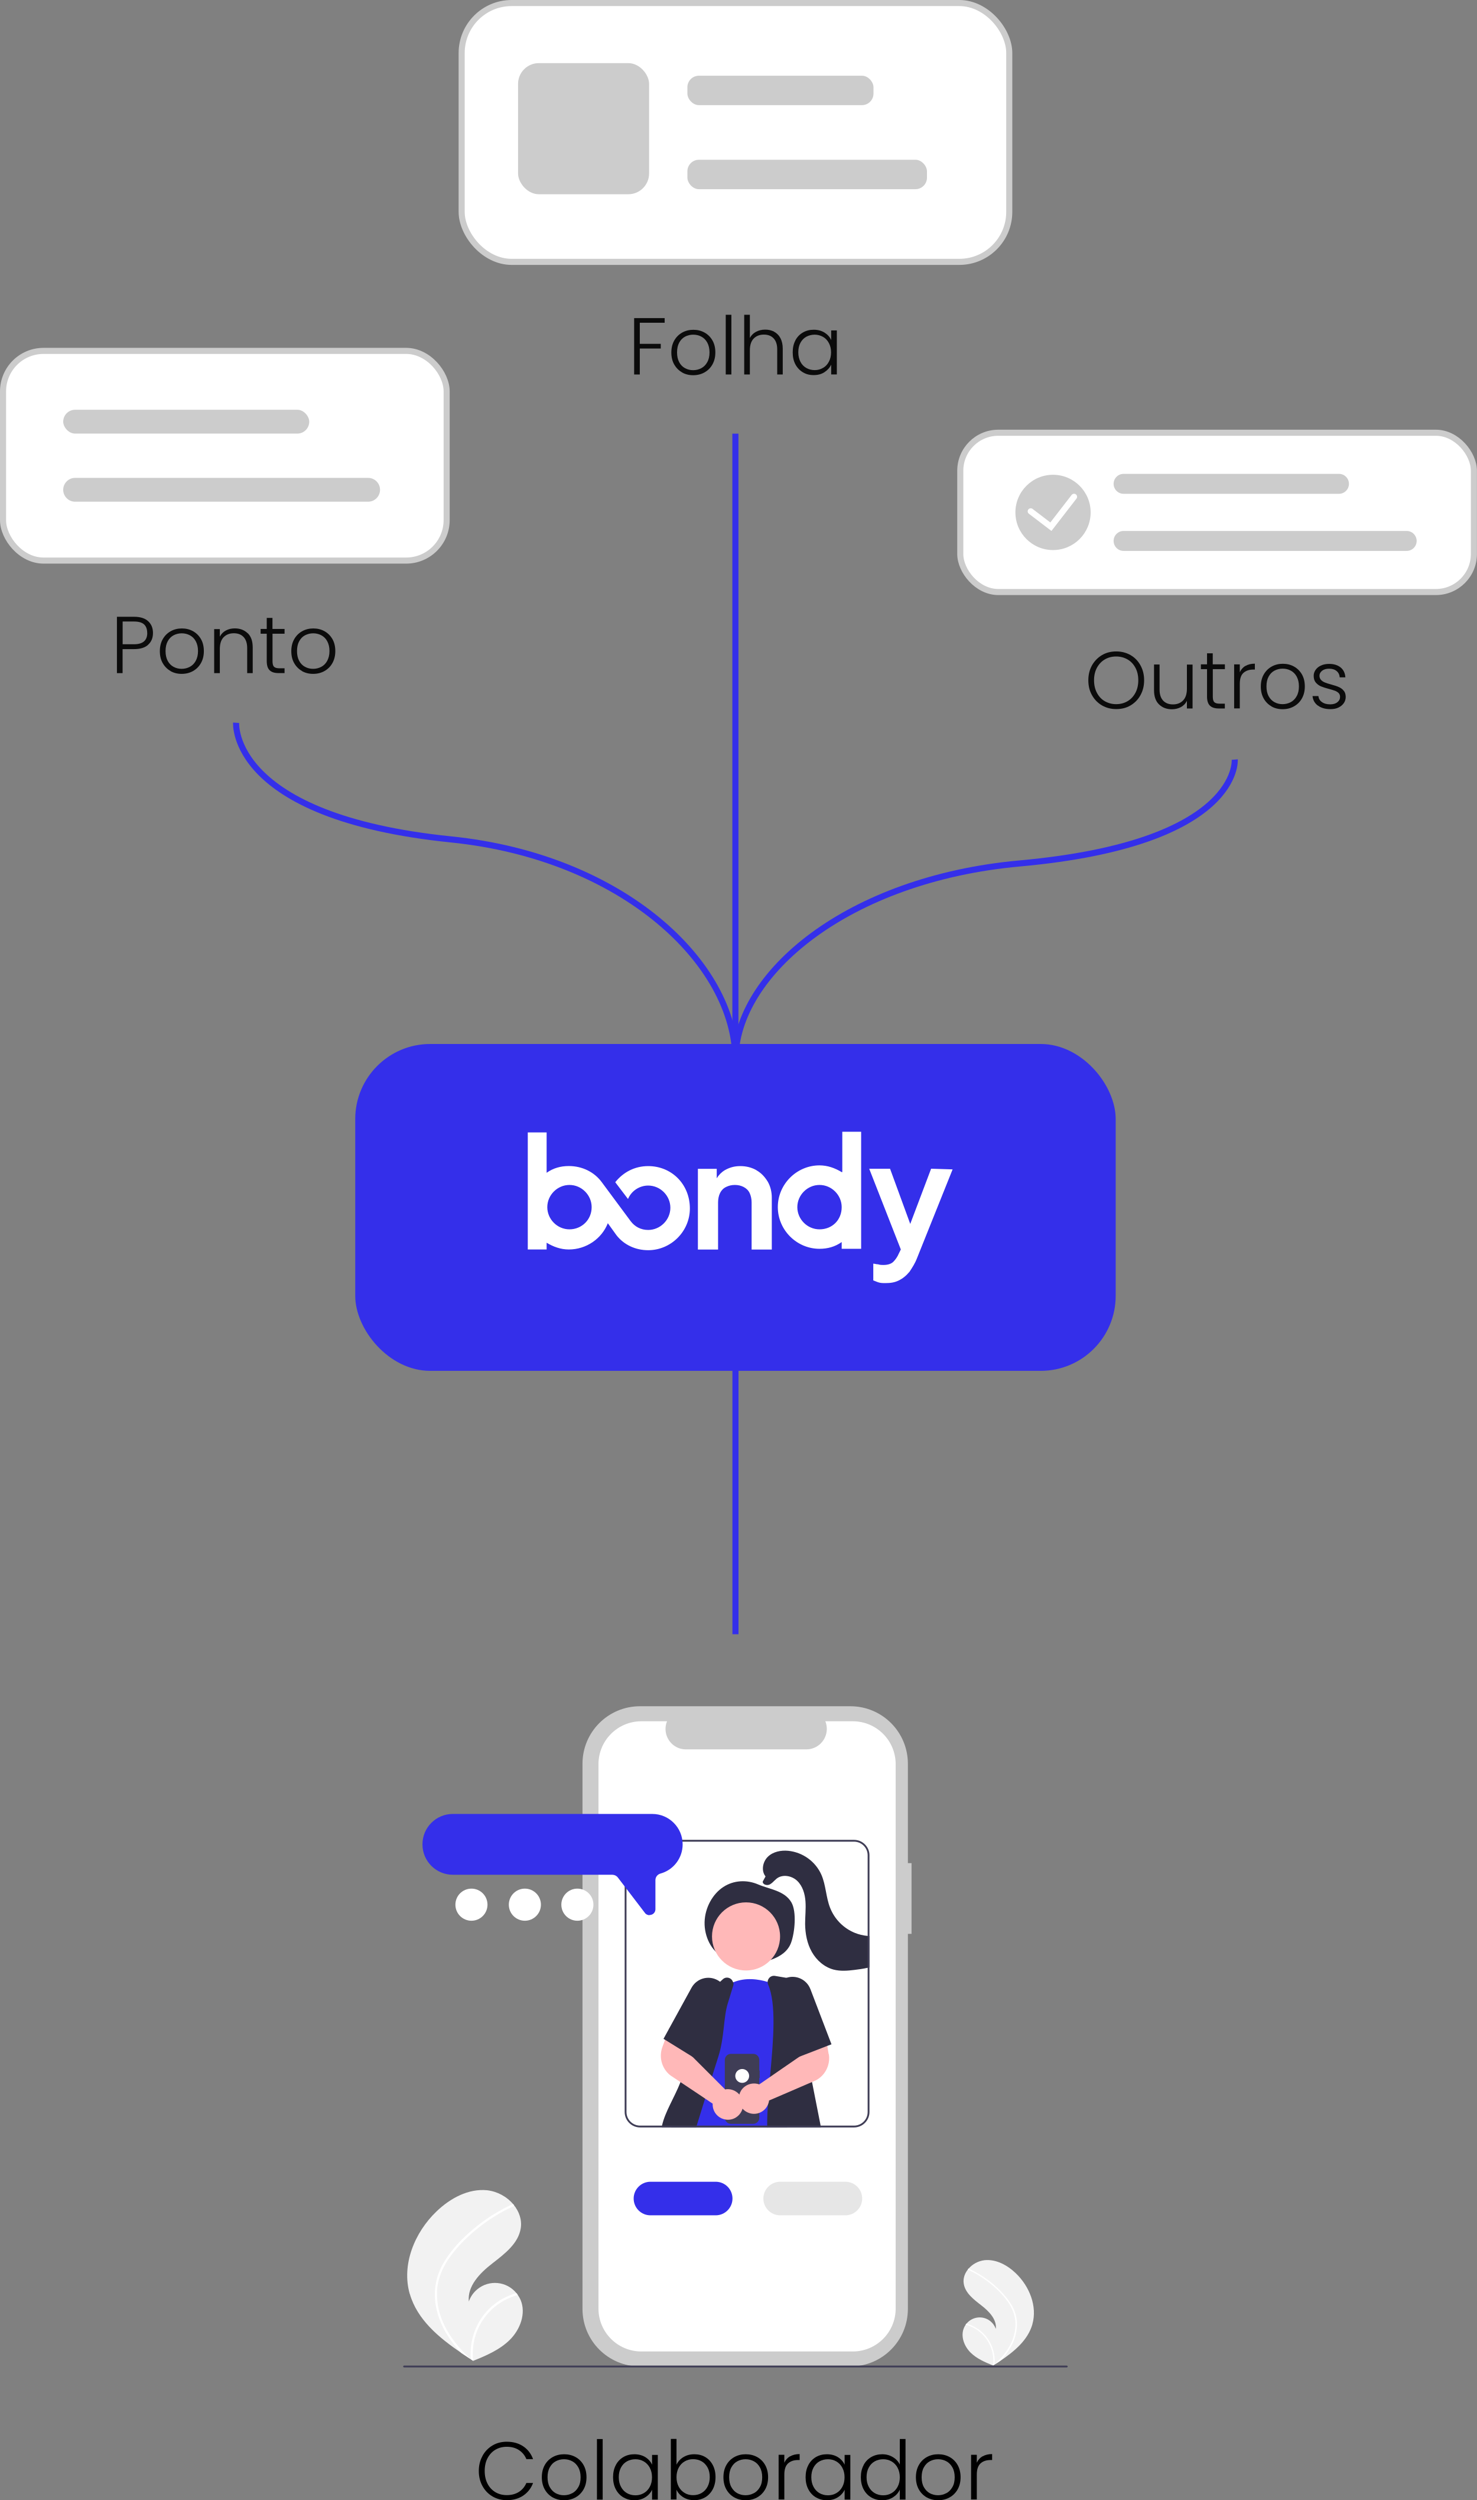 <svg xmlns="http://www.w3.org/2000/svg" id="Camada_2" viewBox="0 0 243.02 411.13"><rect x="0" y="0" width="243.02" height="411.13" fill="#808080" stroke="none"/><defs><style>.cls-1{fill:#e6e6e6;}.cls-1,.cls-2,.cls-3,.cls-4,.cls-5,.cls-6,.cls-7,.cls-8,.cls-9,.cls-10{stroke-width:0px;}.cls-11{stroke:#fff;stroke-linecap:round;}.cls-11,.cls-12{fill:none;}.cls-11,.cls-12,.cls-13{stroke-miterlimit:10;}.cls-3{fill:#ccc;}.cls-12{stroke:#342fea;}.cls-4,.cls-13{fill:#fff;}.cls-5{fill:#3f3d56;}.cls-6{fill:#342fea;}.cls-7{fill:#0b0b0b;}.cls-13{stroke:#ccc;}.cls-8{fill:#ffb8b8;}.cls-9{fill:#f2f2f2;}.cls-10{fill:#2f2e41;}</style></defs><g id="Camada_2-2"><g id="line1"><line class="cls-12" x1="121.01" y1="268.73" x2="121.01" y2="222.35"></line></g><g id="lines"><line class="cls-12" x1="121" y1="187.15" x2="121" y2="71.31"></line><path class="cls-12" d="m38.85,118.85s-1.14,15.47,35.36,19.18c28.35,2.88,46.79,20.43,46.79,36.27"></path><path class="cls-12" d="m203.16,124.9s1.14,13.78-35.36,17.08c-28.35,2.56-46.79,18.19-46.79,32.31"></path></g><g id="logo"><rect class="cls-6" x="58.45" y="171.67" width="125.12" height="53.75" rx="12.34" ry="12.34"></rect><path class="cls-4" d="m106.65,191.75c-2.21,0-4.09.99-5.42,2.65l2.1,2.76c.55-1.33,1.88-2.21,3.32-2.21,2,0,3.65,1.66,3.65,3.65s-1.66,3.65-3.65,3.65c-1.22,0-2.21-.55-2.88-1.44l-4.76-6.42c-1.22-1.66-3.2-2.65-5.42-2.65-1.33,0-2.55.33-3.65,1.11v-6.64h-3.1v19.25h3.1v-1.11c1.11.67,2.32,1.11,3.65,1.11,2.88,0,5.42-1.77,6.42-4.32,0,0,1.11,1.55,1.44,2,1.22,1.55,3.1,2.44,5.2,2.44,3.76,0,6.86-3.1,6.86-6.86,0-3.98-2.99-6.97-6.86-6.97m-12.95,10.4c-2,0-3.65-1.66-3.65-3.65s1.66-3.65,3.65-3.65,3.65,1.66,3.65,3.65c0,2.1-1.66,3.65-3.65,3.65m30.76-9.73c-.78-.44-1.66-.67-2.65-.67s-1.77.23-2.55.67c-.55.33-.99.78-1.33,1.33v-1.55h-3.1v13.27h3.32v-7.75c0-.55.11-1.11.33-1.55s.55-.78.99-.99.88-.33,1.44-.33.99.11,1.44.33c.44.23.78.55.99.99s.33.99.33,1.55v7.75h3.32v-8.52c0-.99-.23-1.88-.67-2.65-.55-.88-1.11-1.44-1.88-1.88m28.76-.23l-3.43,9.07-3.32-9.07h-3.43l5.2,13.27-.33.67c-.23.55-.55.99-.88,1.33s-.88.55-1.66.55c-.23,0-.55,0-.88-.11-.33,0-.55-.11-.78-.11v2.76c.33.11.55.23.88.33s.67.11,1.11.11c.88,0,1.55-.11,2.21-.44.67-.33,1.22-.78,1.77-1.44.44-.67.88-1.33,1.22-2.21l5.86-14.61-3.54-.11h0Zm-14.71.55c-1.11-.67-2.32-1.11-3.65-1.11-3.76,0-6.86,3.1-6.86,6.86s3.1,6.86,6.86,6.86c1.33,0,2.55-.33,3.65-1.11v1.11h3.2v-19.25h-3.1v6.64h-.11Zm-3.65,9.41c-2,0-3.65-1.66-3.65-3.65s1.66-3.65,3.65-3.65,3.65,1.66,3.65,3.65c0,2.1-1.55,3.65-3.65,3.65"></path></g><g id="folha"><path class="cls-7" d="m109.36,52.3v.77h-4.09v3.47h3.45v.77h-3.45v4.27h-.93v-9.27h5.02Z"></path><path class="cls-7" d="m112.22,61.23c-.54-.31-.97-.74-1.29-1.3s-.47-1.22-.47-1.97.16-1.41.48-1.97.75-.99,1.3-1.3,1.16-.46,1.84-.46,1.3.15,1.85.46.98.74,1.3,1.3.47,1.22.47,1.97-.16,1.4-.48,1.97-.76,1-1.31,1.31c-.56.31-1.17.46-1.86.46s-1.29-.15-1.84-.46h0Zm3.16-.68c.41-.22.74-.54.98-.98.25-.43.38-.97.38-1.62s-.13-1.17-.37-1.62c-.24-.44-.58-.77-.98-.98s-.85-.32-1.33-.32-.92.11-1.33.32c-.41.22-.73.54-.97.98-.24.43-.36.97-.36,1.62s.12,1.17.36,1.62.57.77.97.98c.41.22.84.32,1.32.32s.92-.11,1.33-.32h0Z"></path><path class="cls-7" d="m120.34,51.76v9.82h-.93v-9.82s.93,0,.93,0Z"></path><path class="cls-7" d="m127.37,54.55c.43.23.79.58,1.04,1.06.25.47.38,1.05.38,1.73v4.24h-.91v-4.13c0-.79-.2-1.39-.59-1.81-.4-.42-.93-.62-1.62-.62s-1.25.23-1.67.66c-.42.44-.62,1.09-.62,1.95v3.95h-.93v-9.82h.93v3.81c.23-.43.57-.77,1.01-1.01.44-.23.95-.36,1.51-.36s1.04.12,1.48.34h0Z"></path><path class="cls-7" d="m130.86,55.98c.3-.56.7-.99,1.24-1.3.52-.31,1.12-.46,1.79-.46s1.28.16,1.79.48c.5.32.86.72,1.08,1.22v-1.59h.93v7.24h-.93v-1.61c-.23.5-.6.9-1.09,1.23s-1.09.49-1.79.49-1.25-.15-1.77-.46c-.52-.31-.94-.75-1.24-1.31s-.44-1.22-.44-1.97.14-1.4.44-1.96h0Zm5.52.43c-.23-.44-.56-.79-.97-1.02-.42-.23-.87-.36-1.36-.36s-.97.12-1.38.34-.73.56-.97,1-.35.96-.35,1.56.12,1.11.35,1.56.56.79.97,1.02c.41.23.87.35,1.38.35s.95-.12,1.36-.36c.42-.23.74-.58.97-1.02.24-.44.36-.96.36-1.54s-.12-1.09-.36-1.53Z"></path><rect class="cls-13" x="75.96" y=".5" width="90.1" height="42.56" rx="8.22" ry="8.22"></rect><rect class="cls-3" x="113.1" y="12.45" width="30.62" height="4.84" rx="1.9" ry="1.9"></rect><rect class="cls-3" x="113.1" y="26.27" width="39.42" height="4.84" rx="1.9" ry="1.9"></rect><rect class="cls-3" x="85.24" y="10.38" width="21.56" height="21.56" rx="3.42" ry="3.42"></rect></g><g id="ponto"><rect class="cls-13" x=".5" y="57.7" width="72.99" height="34.48" rx="6.66" ry="6.66"></rect><rect class="cls-3" x="10.4" y="67.38" width="40.48" height="3.92" rx="1.96" ry="1.96"></rect><path class="cls-3" d="m12.36,78.58h48.21c1.08,0,1.96.88,1.96,1.96h0c0,1.08-.88,1.96-1.96,1.96H12.36c-1.08,0-1.96-.88-1.96-1.96h0c0-1.08.88-1.96,1.96-1.96Z"></path><path class="cls-7" d="m24.39,106.01c-.52.49-1.3.73-2.35.73h-1.87v3.95h-.93v-9.27h2.8c1.04,0,1.81.24,2.34.73s.79,1.13.79,1.94-.26,1.44-.79,1.92h0Zm-.17-1.92c0-.62-.17-1.09-.51-1.41s-.89-.48-1.66-.48h-1.87v3.74h1.87c1.45,0,2.18-.62,2.18-1.86h0Z"></path><path class="cls-7" d="m28.06,110.34c-.54-.31-.97-.74-1.29-1.3s-.47-1.22-.47-1.97.16-1.41.48-1.97.75-.99,1.3-1.3c.55-.31,1.16-.46,1.84-.46s1.3.15,1.85.46c.55.31.98.74,1.3,1.3s.47,1.22.47,1.97-.16,1.4-.48,1.97-.76,1-1.31,1.31c-.56.31-1.17.46-1.86.46s-1.29-.15-1.84-.46h0Zm3.16-.68c.41-.22.74-.54.98-.98s.38-.97.38-1.62-.13-1.17-.37-1.62-.58-.77-.98-.98-.85-.32-1.33-.32-.92.11-1.33.32c-.41.22-.73.54-.97.98-.24.43-.36.97-.36,1.62s.12,1.17.36,1.62.57.77.97.98c.41.22.84.32,1.32.32s.92-.11,1.33-.32h0Z"></path><path class="cls-7" d="m40.76,104.12c.55.53.82,1.31.82,2.33v4.24h-.91v-4.13c0-.79-.2-1.39-.59-1.81-.4-.42-.93-.62-1.62-.62s-1.25.23-1.67.66-.62,1.09-.62,1.95v3.95h-.93v-7.24h.93v1.24c.23-.44.56-.78.99-1.01s.92-.35,1.47-.35c.87,0,1.57.27,2.12.8h0Z"></path><path class="cls-7" d="m44.84,104.23v4.5c0,.44.08.75.25.91.17.17.46.25.88.25h.85v.79h-.99c-.66,0-1.14-.15-1.46-.46-.32-.31-.48-.8-.48-1.51v-4.5h-1.01v-.79h1.01v-1.81h.94v1.81h1.99v.79h-1.99,0Z"></path><path class="cls-7" d="m49.69,110.34c-.54-.31-.97-.74-1.29-1.3s-.47-1.22-.47-1.97.16-1.41.48-1.97.75-.99,1.3-1.3c.55-.31,1.16-.46,1.84-.46s1.3.15,1.85.46c.55.31.98.74,1.3,1.3s.47,1.22.47,1.97-.16,1.4-.48,1.97-.76,1-1.31,1.31c-.56.31-1.17.46-1.86.46s-1.29-.15-1.84-.46h0Zm3.16-.68c.41-.22.74-.54.98-.98s.38-.97.38-1.62-.13-1.17-.37-1.62-.58-.77-.98-.98-.85-.32-1.33-.32-.92.11-1.33.32-.73.54-.97.98c-.24.43-.36.97-.36,1.62s.12,1.17.36,1.62.57.77.97.98c.41.22.84.32,1.32.32s.92-.11,1.33-.32h0Z"></path></g><g id="outros"><path class="cls-7" d="m181.32,116c-.7-.41-1.25-.97-1.65-1.69-.41-.72-.6-1.53-.6-2.45s.2-1.72.6-2.45c.41-.72.96-1.28,1.65-1.69.7-.41,1.48-.6,2.34-.6s1.65.2,2.35.6,1.25.97,1.64,1.69c.4.72.6,1.53.6,2.45s-.2,1.72-.6,2.45-.95,1.28-1.64,1.69-1.48.6-2.35.6-1.63-.2-2.34-.6Zm4.19-.69c.55-.32.98-.78,1.3-1.37s.48-1.29.48-2.08-.16-1.48-.48-2.07-.75-1.05-1.3-1.36-1.16-.48-1.86-.48-1.31.16-1.86.48-.98.78-1.3,1.36c-.32.6-.48,1.28-.48,2.07s.16,1.48.48,2.08.75,1.06,1.3,1.37,1.16.48,1.86.48,1.31-.16,1.86-.48Z"></path><path class="cls-7" d="m196.22,109.26v7.24h-.93v-1.27c-.21.45-.54.79-.98,1.04-.44.23-.94.36-1.49.36-.87,0-1.57-.27-2.12-.8s-.82-1.31-.82-2.33v-4.23h.91v4.13c0,.79.2,1.39.59,1.81.4.42.93.62,1.62.62s1.25-.22,1.67-.66c.42-.44.62-1.09.62-1.95v-3.94h.94Z"></path><path class="cls-7" d="m199.55,110.05v4.5c0,.44.08.75.25.91.17.17.46.25.88.25h.85v.79h-.99c-.66,0-1.14-.15-1.46-.46-.32-.31-.48-.8-.48-1.51v-4.5h-1.01v-.79h1.01v-1.81h.94v1.81h2v.79h-2,0Z"></path><path class="cls-7" d="m204.93,109.5c.42-.24.94-.37,1.54-.37v.97h-.25c-.67,0-1.21.18-1.62.54-.41.36-.61.97-.61,1.81v4.04h-.93v-7.24h.93v1.29c.21-.45.51-.8.94-1.05h0Z"></path><path class="cls-7" d="m209.2,116.15c-.54-.31-.97-.74-1.28-1.3-.32-.56-.47-1.22-.47-1.97s.16-1.41.48-1.97.75-.99,1.3-1.3,1.16-.46,1.84-.46,1.3.15,1.85.46c.55.31.98.74,1.3,1.3s.47,1.22.47,1.97-.16,1.4-.48,1.97-.76,1-1.32,1.31c-.56.31-1.17.46-1.86.46s-1.29-.15-1.84-.46h0Zm3.16-.68c.41-.22.74-.54.98-.98.25-.43.38-.97.38-1.62s-.13-1.17-.37-1.62c-.24-.44-.58-.77-.98-.98-.41-.22-.85-.32-1.33-.32s-.92.11-1.33.32-.73.54-.97.98c-.24.43-.36.97-.36,1.62s.12,1.17.36,1.62c.24.43.57.77.97.98.41.22.84.32,1.32.32s.92-.11,1.33-.32h0Z"></path><path class="cls-7" d="m216.84,116.03c-.52-.39-.82-.91-.88-1.57h.96c.05.41.23.74.58.98.34.25.79.38,1.37.38.51,0,.9-.12,1.19-.36.29-.23.43-.53.43-.88,0-.24-.08-.45-.23-.61-.16-.16-.36-.29-.6-.38-.24-.09-.57-.19-.98-.3-.54-.14-.97-.28-1.32-.42-.33-.14-.62-.35-.86-.63s-.35-.65-.35-1.12c0-.35.11-.68.32-.98.22-.3.51-.54.9-.71.39-.18.83-.26,1.33-.26.78,0,1.41.2,1.89.59.48.4.73.94.77,1.62h-.93c-.03-.42-.19-.77-.5-1.03s-.72-.39-1.25-.39c-.47,0-.85.11-1.14.33-.29.23-.44.5-.44.82,0,.28.09.51.26.7.17.18.39.32.64.42s.6.22,1.04.33c.52.14.94.28,1.25.42s.58.32.79.59c.23.25.33.6.34,1.02,0,.39-.11.74-.32,1.04-.22.31-.51.54-.88.72s-.82.26-1.32.26c-.83,0-1.51-.19-2.04-.58h0Z"></path><rect class="cls-13" x="158" y="71.16" width="84.51" height="26.19" rx="6.25" ry="6.25"></rect><path class="cls-3" d="m184.87,77.92h35.44c.91,0,1.64.74,1.64,1.64h0c0,.91-.74,1.64-1.64,1.64h-35.44c-.91,0-1.64-.74-1.64-1.64h0c0-.91.74-1.64,1.64-1.64Z"></path><path class="cls-3" d="m184.87,87.31h46.58c.91,0,1.64.74,1.64,1.64h0c0,.91-.74,1.64-1.64,1.64h-46.58c-.91,0-1.64-.74-1.64-1.64h0c0-.91.74-1.64,1.64-1.64Z"></path><circle class="cls-3" cx="173.26" cy="84.26" r="6.19"></circle><polyline class="cls-11" points="169.59 84.08 172.91 86.61 176.72 81.69"></polyline></g><g id="colaborador"><path class="cls-9" d="m169.87,382.19c-.75,2.62-2.95,4.44-5.24,6-.32.22-.64.43-.97.63h0s-.03.02-.05.03c-.06.05-.14.08-.2.13l.04.02s.04.02,0,0c0,0-.03,0-.04-.02-1.34-.54-2.69-1.12-3.71-2.12-1.06-1.05-1.68-2.69-1.1-4.06.07-.18.17-.35.28-.51.05-.06.1-.13.14-.19.98-1.2,2.75-1.38,3.95-.4.4.32.7.76.88,1.25.17-1.57-1.13-2.89-2.37-3.85-1.25-.97-2.66-2.02-2.91-3.58-.14-.87.17-1.71.72-2.38.02-.02.04-.05.05-.06.67-.79,1.62-1.29,2.64-1.42,1.91-.2,3.76.81,5.15,2.14,2.24,2.14,3.58,5.43,2.73,8.4h0Z"></path><path class="cls-4" d="m166.28,378.76c.37.57.65,1.19.84,1.84.16.59.23,1.18.21,1.79-.05,1.25-.4,2.46-1.02,3.53-.46.82-1.03,1.58-1.69,2.25-.32.22-.64.43-.97.63h0s-.03.02-.05.03c-.06.05-.14.08-.2.13,0,0,.07.04.04.02,0,0-.03,0-.04-.02.24-1.99-.5-3.97-1.98-5.32-.73-.65-1.61-1.13-2.55-1.37.05-.06.1-.13.14-.19.37.1.72.23,1.07.41,1.23.59,2.23,1.55,2.86,2.76.57,1.09.81,2.32.7,3.55.05-.05.11-.1.16-.15,1.01-.95,1.91-2.03,2.52-3.28.53-1.06.79-2.23.76-3.42-.05-1.29-.56-2.48-1.31-3.53-.81-1.11-1.78-2.1-2.86-2.95-1.09-.88-2.29-1.62-3.57-2.2-.06-.03-.09-.1-.06-.16,0-.03.03-.05.05-.06.03,0,.05,0,.08,0,.15.07.32.14.47.23,1.29.64,2.49,1.44,3.59,2.37,1.06.9,2.05,1.93,2.8,3.11v.04Z"></path><path class="cls-9" d="m67.43,377.21c1.22,4.23,4.78,7.19,8.49,9.71.51.35,1.04.7,1.55,1.03h0s.05.04.07.05c.11.07.22.14.32.21l-.05.03s-.05.03,0,0c.02,0,.04-.02.05-.03,2.16-.87,4.35-1.81,6.01-3.44,1.72-1.7,2.72-4.35,1.79-6.57-.13-.29-.28-.57-.46-.82-.07-.11-.15-.21-.24-.32-1.6-1.94-4.46-2.23-6.41-.63-.65.53-1.14,1.23-1.41,2.02-.27-2.54,1.82-4.67,3.84-6.24s4.31-3.28,4.7-5.8c.22-1.41-.27-2.77-1.16-3.86-.03-.04-.05-.06-.08-.1-1.08-1.27-2.61-2.09-4.27-2.29-3.1-.32-6.1,1.32-8.34,3.47-3.62,3.46-5.8,8.77-4.41,13.59h0Z"></path><path class="cls-4" d="m73.24,371.68c-.6.92-1.05,1.93-1.35,2.99-.25.94-.37,1.92-.34,2.9.05,2,.68,3.97,1.64,5.71.75,1.33,1.67,2.55,2.73,3.65.51.35,1.04.7,1.55,1.03h0s.05.04.07.05c.11.07.22.14.32.21,0,0-.12.05-.05.03.02,0,.04-.02.05-.03-.39-3.21.8-6.43,3.2-8.6,1.18-1.06,2.6-1.82,4.14-2.23-.07-.11-.15-.21-.24-.32-.6.16-1.17.39-1.72.65-1.99.95-3.61,2.52-4.63,4.47-.92,1.77-1.32,3.76-1.14,5.75-.09-.08-.18-.16-.26-.24-1.64-1.53-3.1-3.29-4.08-5.31-.86-1.72-1.27-3.61-1.23-5.53.08-2.09.91-4.03,2.12-5.71,1.29-1.81,2.91-3.39,4.64-4.78,1.77-1.42,3.71-2.62,5.77-3.56.1-.05.14-.15.1-.25-.02-.05-.05-.08-.08-.1-.05-.02-.09-.02-.13,0-.25.12-.51.23-.76.36-2.09,1.03-4.04,2.32-5.81,3.83-1.71,1.45-3.32,3.12-4.52,5.03h0Z"></path><path class="cls-3" d="m149.98,306.37h-.6v-16.34c0-5.23-4.23-9.46-9.46-9.46h-34.62c-5.23,0-9.46,4.23-9.46,9.46v89.64c0,5.23,4.23,9.46,9.46,9.46h34.62c5.23,0,9.46-4.23,9.46-9.46v-61.67h.6v-11.63Z"></path><path class="cls-4" d="m147.37,290.1v89.51c0,3.9-3.16,7.06-7.06,7.06h-34.78c-3.9,0-7.06-3.16-7.06-7.06v-89.51c0-3.9,3.16-7.06,7.06-7.06h4.22c-.7,1.72.13,3.67,1.84,4.38.4.16.83.24,1.26.24h19.83c1.85,0,3.36-1.51,3.36-3.36,0-.43-.08-.86-.24-1.26h4.51c3.9,0,7.06,3.16,7.06,7.06Z"></path><path class="cls-10" d="m118.93,321.74c-1.85-.85-3.06-3.28-3-5.67s1.33-4.63,3.07-5.77c1.73-1.14,3.88-1.23,5.74-.43s4.37,1.01,5.49,2.98c.86,1.52.55,4.89-.06,6.58-.52,1.45-1.81,2.27-3.07,2.74-2.82,1.02-5.93.77-8.55-.69l.37.26h0Z"></path><path class="cls-10" d="m129.45,349.52l-.78-3.18-.05-.23c-.09-.36-.37-.64-.73-.74l-.78-.21-.7-.19-1.49-.4h0l-3.02-.81-2.66-.71-.64-.17-1.77-.48-1.1-.3-1.71-.46-.14-.04c-.49-.13-1,.12-1.21.58-.07.17-.14.34-.22.52-.87,2.2-1.53,4.48-1.97,6.81-.02.1-.04.2-.05.3h15.81v.05s.05-.04.08-.05h3.2l-.07-.3h0Z"></path><circle class="cls-8" cx="122.75" cy="318.42" r="5.6"></circle><path class="cls-6" d="m128.72,347.78c-.59.65-1.24,1.23-1.95,1.73-.14.1-.29.2-.44.3-.03.02-.05.04-.08.05v-.05h-12.82s-.05-.05-.07-.07c-.08-.07-.16-.15-.23-.23-.51-.51-.93-1.1-1.25-1.73l1.56-4.43.6-1.71.88-2.47.94-2.67c-.08-.24-.14-.5-.2-.75h0c-.89-4.53,3.5-8.93,3.5-8.93.04-.03.07-.05.1-.07.42-.32.88-.58,1.37-.78,2.06-.86,4.22-.51,5.67-.07.51.15,1,.34,1.48.56.17.08.26.14.26.14l.14,4.38.2,5.99.11,3.34.14,4.22.05,1.82.05,1.44h0Z"></path><path class="cls-10" d="m135.02,349.52l-1.41-7.15-.2-1,.95-4.26-.44-2.27-1.66-8.45c-.08-.42-.42-.74-.83-.81l-2.03-.35-1.89-.32c-.37-.06-.75.08-.98.38-.14.18-.23.4-.23.62,0,.14.03.28.08.41,1.38,3.21.87,9.06.36,14.71-.02.16-.03.33-.05.5-.11,1.17-.2,2.33-.28,3.45-.03.37-.05.74-.07,1.1-.07,1.21-.12,2.37-.11,3.44v.35s.05-.04.08-.05h8.75l-.05-.3h0Z"></path><path class="cls-10" d="m120.62,325.97c-.14-.55-.7-.88-1.25-.75-.14.04-.27.1-.38.19l-.51.47-3.93,3.57c-.11.1-.2.23-.25.36-.36.88-1.05,2.53-1.85,4.58-.29.73-.59,1.51-.89,2.32-.51,1.35,1.21,3.43.7,4.9-.09.26-.18.51-.29.76-1.05,2.64-2.53,4.86-3.04,7.14-.02.1-.05.2-.06.3h5.68s.02-.05.02-.07c.02-.07.05-.15.07-.23.42-1.37.88-2.87,1.38-4.45.07-.22.14-.43.21-.66.21-.66.42-1.33.63-2.01.03-.1.06-.2.09-.3.07-.23.14-.46.22-.69.1-.3.19-.6.29-.9.24-.79.5-1.58.75-2.37,1.01-3.2.79-6.29,1.55-8.75,0-.04.02-.07.04-.11.32-1.06.61-2,.85-2.78.05-.17.05-.36.02-.53h-.03Z"></path><path class="cls-10" d="m143.05,318.37v5.14c-.1.03-.2.05-.3.07-.72.16-1.45.26-2.18.35-1.13.14-2.28.23-3.39-.05-1.54-.4-2.83-1.53-3.61-2.92-.78-1.38-1.08-3-1.1-4.59,0-1.24.15-2.47.06-3.71-.09-1.24-.46-2.51-1.35-3.37s-2.41-1.14-3.39-.38c-.16.14-.32.28-.47.43-.19.21-.42.39-.66.53-.44.23-1.15.05-1.17-.45l.47-.87s-.03-.04-.05-.06c-.69-.94-.4-2.37.44-3.18.86-.83,2.14-1.08,3.33-.97,2.39.24,4.49,1.74,5.47,3.94.75,1.72.74,3.68,1.43,5.43.74,1.88,2.21,3.37,4.08,4.13.67.27,1.37.43,2.09.5.1,0,.2.02.3.02h0Z"></path><path class="cls-5" d="m124.99,340.46h-.06v-1.73c0-.55-.45-1-1-1h-3.67c-.55,0-1,.45-1,1v9.51c0,.55.45,1,1,1h3.67c.55,0,1-.45,1-1h0v-6.54h.06v-1.24h0Z"></path><circle class="cls-4" cx="122.12" cy="341.36" r="1.14"></circle><path class="cls-8" d="m121.63,344.4s-.05-.06-.09-.1c-.5-.51-1.19-.79-1.9-.76-.11,0-.23.02-.33.04l-.06-.06-.64-.64-1.46-1.46-.9-.9-1.34-1.34-1-1-.39-.39.69-2.69-1.76-.7-2.29-.91-.04-.02-.08.23-.61,1.7-.46,1.26c-.54,1.52-.14,3.22,1.02,4.34.13.13.27.24.42.34l1.56,1.04.51.34.96.64,1.59,1.06.98.66,1.25.84v.24c.03.71.36,1.38.91,1.83.32.27.71.45,1.14.53h0c.52.1,1.07.03,1.54-.2.64-.31,1.12-.88,1.32-1.56.05-.17.08-.34.1-.52.05-.67-.17-1.33-.61-1.83h0Z"></path><path class="cls-8" d="m136.35,337.81l-.23-1.38-.32-1.97-1.88.38-2.44.49.19,2.77-.14.1-3.05,2.1-1.78,1.23-1.77,1.22h0c-.11-.04-.21-.06-.32-.09-.7-.15-1.43,0-2,.4-.27.19-.5.43-.67.7-.13.2-.22.41-.28.63-.05.14-.07.29-.09.43-.08.7.14,1.4.6,1.92.28.32.65.57,1.06.71.56.2,1.16.19,1.72-.02h0c.11-.05.23-.09.32-.15.49-.27.88-.7,1.09-1.22.05-.14.11-.28.14-.42.02-.08.03-.16.04-.24l.59-.25,1.51-.65,4.99-2.15.49-.21c.42-.2.79-.47,1.11-.79.93-.93,1.35-2.26,1.15-3.56v.02Z"></path><path class="cls-10" d="m119.6,327.57c-.07-.29-.19-.57-.34-.82-.2-.33-.46-.63-.78-.87-.14-.1-.27-.19-.42-.27-1.53-.84-3.44-.28-4.28,1.25l-3.64,6.63-.12.22-.85,1.55.23.14,2.13,1.32,2.36,1.46.16.1,1.58-2.53h0l3.57-5.71c.14-.22.24-.45.32-.7,0-.04.02-.07.03-.11.15-.54.16-1.12.02-1.66h0Z"></path><path class="cls-10" d="m133.34,327.09c-.6-1.58-2.35-2.4-3.94-1.86-.1.04-.19.07-.29.11-.54.24-1,.63-1.33,1.12-.14.2-.24.41-.32.63-.3.79-.27,1.65.07,2.41l.66,1.47,3.26,7.26.09-.04,2.83-1.09,1.75-.68.69-.26-3.47-9.08h0Z"></path><path class="cls-6" d="m117.76,364.28h-10.74c-1.53,0-2.76-1.24-2.76-2.76s1.24-2.76,2.76-2.76h10.74c1.53,0,2.76,1.24,2.76,2.76s-1.24,2.76-2.76,2.76Z"></path><path class="cls-1" d="m139.1,364.28h-10.74c-1.53,0-2.76-1.24-2.76-2.76s1.24-2.76,2.76-2.76h10.74c1.53,0,2.76,1.24,2.76,2.76s-1.24,2.76-2.76,2.76Z"></path><path class="cls-5" d="m175.52,389.29h-109.03c-.08,0-.15-.06-.15-.15s.06-.15.15-.15h109.03c.08,0,.15.06.15.15s-.06.15-.15.15Z"></path><path class="cls-5" d="m140.52,302.54h-35.2c-1.4,0-2.54,1.14-2.54,2.54v42.21c0,1.4,1.14,2.54,2.54,2.54h35.2c1.4,0,2.54-1.14,2.54-2.54v-42.21c0-1.4-1.14-2.54-2.54-2.54Zm2.24,44.75c0,1.24-1,2.24-2.24,2.24h-35.2c-1.24,0-2.24-1-2.24-2.24v-42.21c0-1.24,1-2.24,2.24-2.24h35.2c1.24,0,2.24,1,2.24,2.24v42.21Z"></path></g><g id="balao"><path class="cls-6" d="m106.86,314.93c-.25,0-.5-.11-.68-.29l-4.53-5.92c-.22-.28-.54-.43-.88-.44h-26.26c-2.76,0-5-2.23-5-5s2.24-5,5-5h32.81c2.76,0,5,2.24,5,5,0,2.25-1.5,4.22-3.67,4.81-.48.14-.81.58-.81,1.07v4.78c0,.4-.23.75-.6.89-.12.05-.24.07-.38.07v.03Z"></path></g><g id="dot1"><circle class="cls-4" cx="77.57" cy="313.2" r="2.64"></circle></g><g id="dot2"><circle class="cls-4" cx="86.36" cy="313.2" r="2.64"></circle></g><g id="dot3"><circle class="cls-4" cx="95" cy="313.2" r="2.64"></circle></g><path class="cls-2" d="m79.39,403.83c.4-.73.96-1.3,1.65-1.71s1.48-.61,2.34-.61c1.05,0,1.95.25,2.7.75.75.5,1.29,1.2,1.63,2.11h-1.1c-.27-.64-.68-1.13-1.23-1.49-.55-.36-1.22-.54-2-.54-.69,0-1.31.16-1.86.48s-.98.79-1.3,1.39-.47,1.31-.47,2.11.16,1.5.47,2.1c.31.6.75,1.06,1.3,1.39.55.32,1.17.48,1.86.48.78,0,1.45-.18,2-.53s.96-.85,1.23-1.47h1.1c-.34.9-.89,1.59-1.64,2.09s-1.65.74-2.69.74c-.86,0-1.64-.2-2.34-.61s-1.25-.98-1.65-1.7c-.4-.73-.61-1.55-.61-2.48s.2-1.75.61-2.48Z"></path><path class="cls-2" d="m90.94,410.67c-.55-.31-.99-.75-1.31-1.32-.32-.57-.48-1.24-.48-2s.16-1.43.48-2c.32-.57.76-1.01,1.32-1.32s1.18-.46,1.87-.46,1.32.15,1.88.46,1,.75,1.32,1.32c.32.57.48,1.24.48,2s-.16,1.42-.48,1.99c-.32.57-.77,1.02-1.33,1.33s-1.19.46-1.88.46-1.31-.15-1.86-.46Zm3.21-.69c.41-.22.75-.55,1-1,.26-.44.38-.99.38-1.63s-.13-1.19-.38-1.63c-.25-.44-.58-.78-1-1s-.86-.33-1.35-.33-.93.11-1.35.33-.74.55-.99,1c-.25.44-.37.99-.37,1.63s.12,1.19.37,1.63c.25.44.57.78.98,1,.41.22.85.33,1.34.33s.93-.11,1.35-.33Z"></path><path class="cls-2" d="m99.16,401.07v9.96h-.94v-9.96h.94Z"></path><path class="cls-2" d="m101.32,405.35c.3-.57.72-1.01,1.25-1.32s1.14-.46,1.81-.46,1.3.16,1.81.48.87.74,1.1,1.24v-1.61h.94v7.35h-.94v-1.63c-.23.5-.6.92-1.11,1.24-.51.33-1.11.49-1.81.49s-1.26-.16-1.8-.47-.95-.76-1.25-1.33c-.3-.57-.45-1.24-.45-1.99s.15-1.42.45-1.98Zm5.6.44c-.24-.45-.57-.79-.99-1.04-.42-.24-.88-.36-1.38-.36s-.99.12-1.4.35c-.41.23-.74.57-.98,1.02s-.36.97-.36,1.58.12,1.13.36,1.58c.24.45.56.8.98,1.04.41.24.88.36,1.4.36s.96-.12,1.38-.36c.42-.24.75-.59.99-1.04s.36-.97.36-1.56-.12-1.11-.36-1.56Z"></path><path class="cls-2" d="m112.44,404.05c.51-.32,1.11-.48,1.8-.48s1.27.15,1.8.46.94.75,1.24,1.32c.3.57.45,1.23.45,1.98s-.15,1.42-.45,1.99c-.3.57-.72,1.02-1.25,1.33s-1.13.47-1.8.47c-.7,0-1.3-.16-1.81-.48-.51-.32-.88-.73-1.11-1.24v1.61h-.93v-9.96h.93v4.24c.24-.51.62-.93,1.12-1.25Zm3.98,1.7c-.24-.44-.56-.78-.98-1.02-.41-.23-.88-.35-1.4-.35s-.96.12-1.38.36-.75.59-.99,1.04-.36.97-.36,1.56.12,1.11.36,1.56.57.79.99,1.04.88.36,1.38.36.99-.12,1.4-.36c.41-.24.74-.58.98-1.04.24-.45.36-.98.36-1.58s-.12-1.14-.36-1.58Z"></path><path class="cls-2" d="m120.82,410.67c-.55-.31-.99-.75-1.31-1.32-.32-.57-.48-1.24-.48-2s.16-1.43.48-2c.32-.57.76-1.01,1.32-1.32s1.18-.46,1.87-.46,1.32.15,1.88.46,1,.75,1.32,1.32c.32.57.48,1.24.48,2s-.16,1.42-.48,1.99c-.32.57-.77,1.02-1.33,1.33s-1.19.46-1.88.46-1.31-.15-1.86-.46Zm3.21-.69c.41-.22.75-.55,1-1,.26-.44.38-.99.38-1.63s-.13-1.19-.38-1.63c-.25-.44-.58-.78-1-1s-.86-.33-1.35-.33-.93.11-1.35.33-.74.55-.99,1c-.25.44-.37.99-.37,1.63s.12,1.19.37,1.63c.25.44.57.78.98,1,.41.22.85.33,1.34.33s.93-.11,1.35-.33Z"></path><path class="cls-2" d="m130,403.92c.43-.25.95-.38,1.57-.38v.98h-.26c-.68,0-1.23.18-1.64.55-.41.37-.62.98-.62,1.84v4.1h-.94v-7.35h.94v1.3c.21-.46.52-.81.95-1.06Z"></path><path class="cls-2" d="m133,405.35c.3-.57.72-1.01,1.25-1.32s1.14-.46,1.81-.46,1.3.16,1.81.48.87.74,1.1,1.24v-1.61h.94v7.35h-.94v-1.63c-.23.5-.6.92-1.11,1.24-.51.33-1.11.49-1.81.49s-1.26-.16-1.8-.47-.95-.76-1.25-1.33c-.3-.57-.45-1.24-.45-1.99s.15-1.42.45-1.98Zm5.6.44c-.24-.45-.57-.79-.99-1.04-.42-.24-.88-.36-1.38-.36s-.99.12-1.4.35c-.41.23-.74.57-.98,1.02s-.36.97-.36,1.58.12,1.13.36,1.58c.24.45.56.8.98,1.04.41.24.88.36,1.4.36s.96-.12,1.38-.36c.42-.24.75-.59.99-1.04s.36-.97.36-1.56-.12-1.11-.36-1.56Z"></path><path class="cls-2" d="m142.09,405.35c.3-.57.72-1.01,1.26-1.32s1.14-.46,1.81-.46,1.23.16,1.75.47c.52.31.9.72,1.14,1.22v-4.2h.94v9.96h-.94v-1.64c-.22.51-.59.93-1.1,1.26-.51.33-1.11.49-1.8.49s-1.28-.16-1.81-.47-.95-.76-1.25-1.33c-.3-.57-.45-1.24-.45-1.99s.15-1.42.46-1.98Zm5.6.44c-.24-.45-.57-.79-.99-1.04-.42-.24-.88-.36-1.38-.36s-.99.12-1.4.35c-.41.23-.74.57-.98,1.02s-.36.97-.36,1.58.12,1.13.36,1.58c.24.45.56.8.98,1.04.41.24.88.36,1.4.36s.96-.12,1.38-.36c.42-.24.75-.59.99-1.04s.36-.97.36-1.56-.12-1.11-.36-1.56Z"></path><path class="cls-2" d="m152.49,410.67c-.55-.31-.99-.75-1.31-1.32-.32-.57-.48-1.24-.48-2s.16-1.43.48-2c.32-.57.76-1.01,1.32-1.32s1.18-.46,1.87-.46,1.32.15,1.88.46,1,.75,1.32,1.32c.32.57.48,1.24.48,2s-.16,1.42-.48,1.99c-.32.57-.77,1.02-1.33,1.33s-1.19.46-1.88.46-1.31-.15-1.86-.46Zm3.21-.69c.41-.22.75-.55,1-1,.26-.44.38-.99.38-1.63s-.13-1.19-.38-1.63c-.25-.44-.58-.78-1-1s-.86-.33-1.35-.33-.93.11-1.35.33-.74.55-.99,1c-.25.44-.37.99-.37,1.63s.12,1.19.37,1.63c.25.44.57.78.98,1,.41.22.85.33,1.34.33s.93-.11,1.35-.33Z"></path><path class="cls-2" d="m161.67,403.92c.43-.25.95-.38,1.57-.38v.98h-.26c-.68,0-1.23.18-1.64.55-.41.37-.62.98-.62,1.84v4.1h-.94v-7.35h.94v1.3c.21-.46.52-.81.95-1.06Z"></path></g></svg>